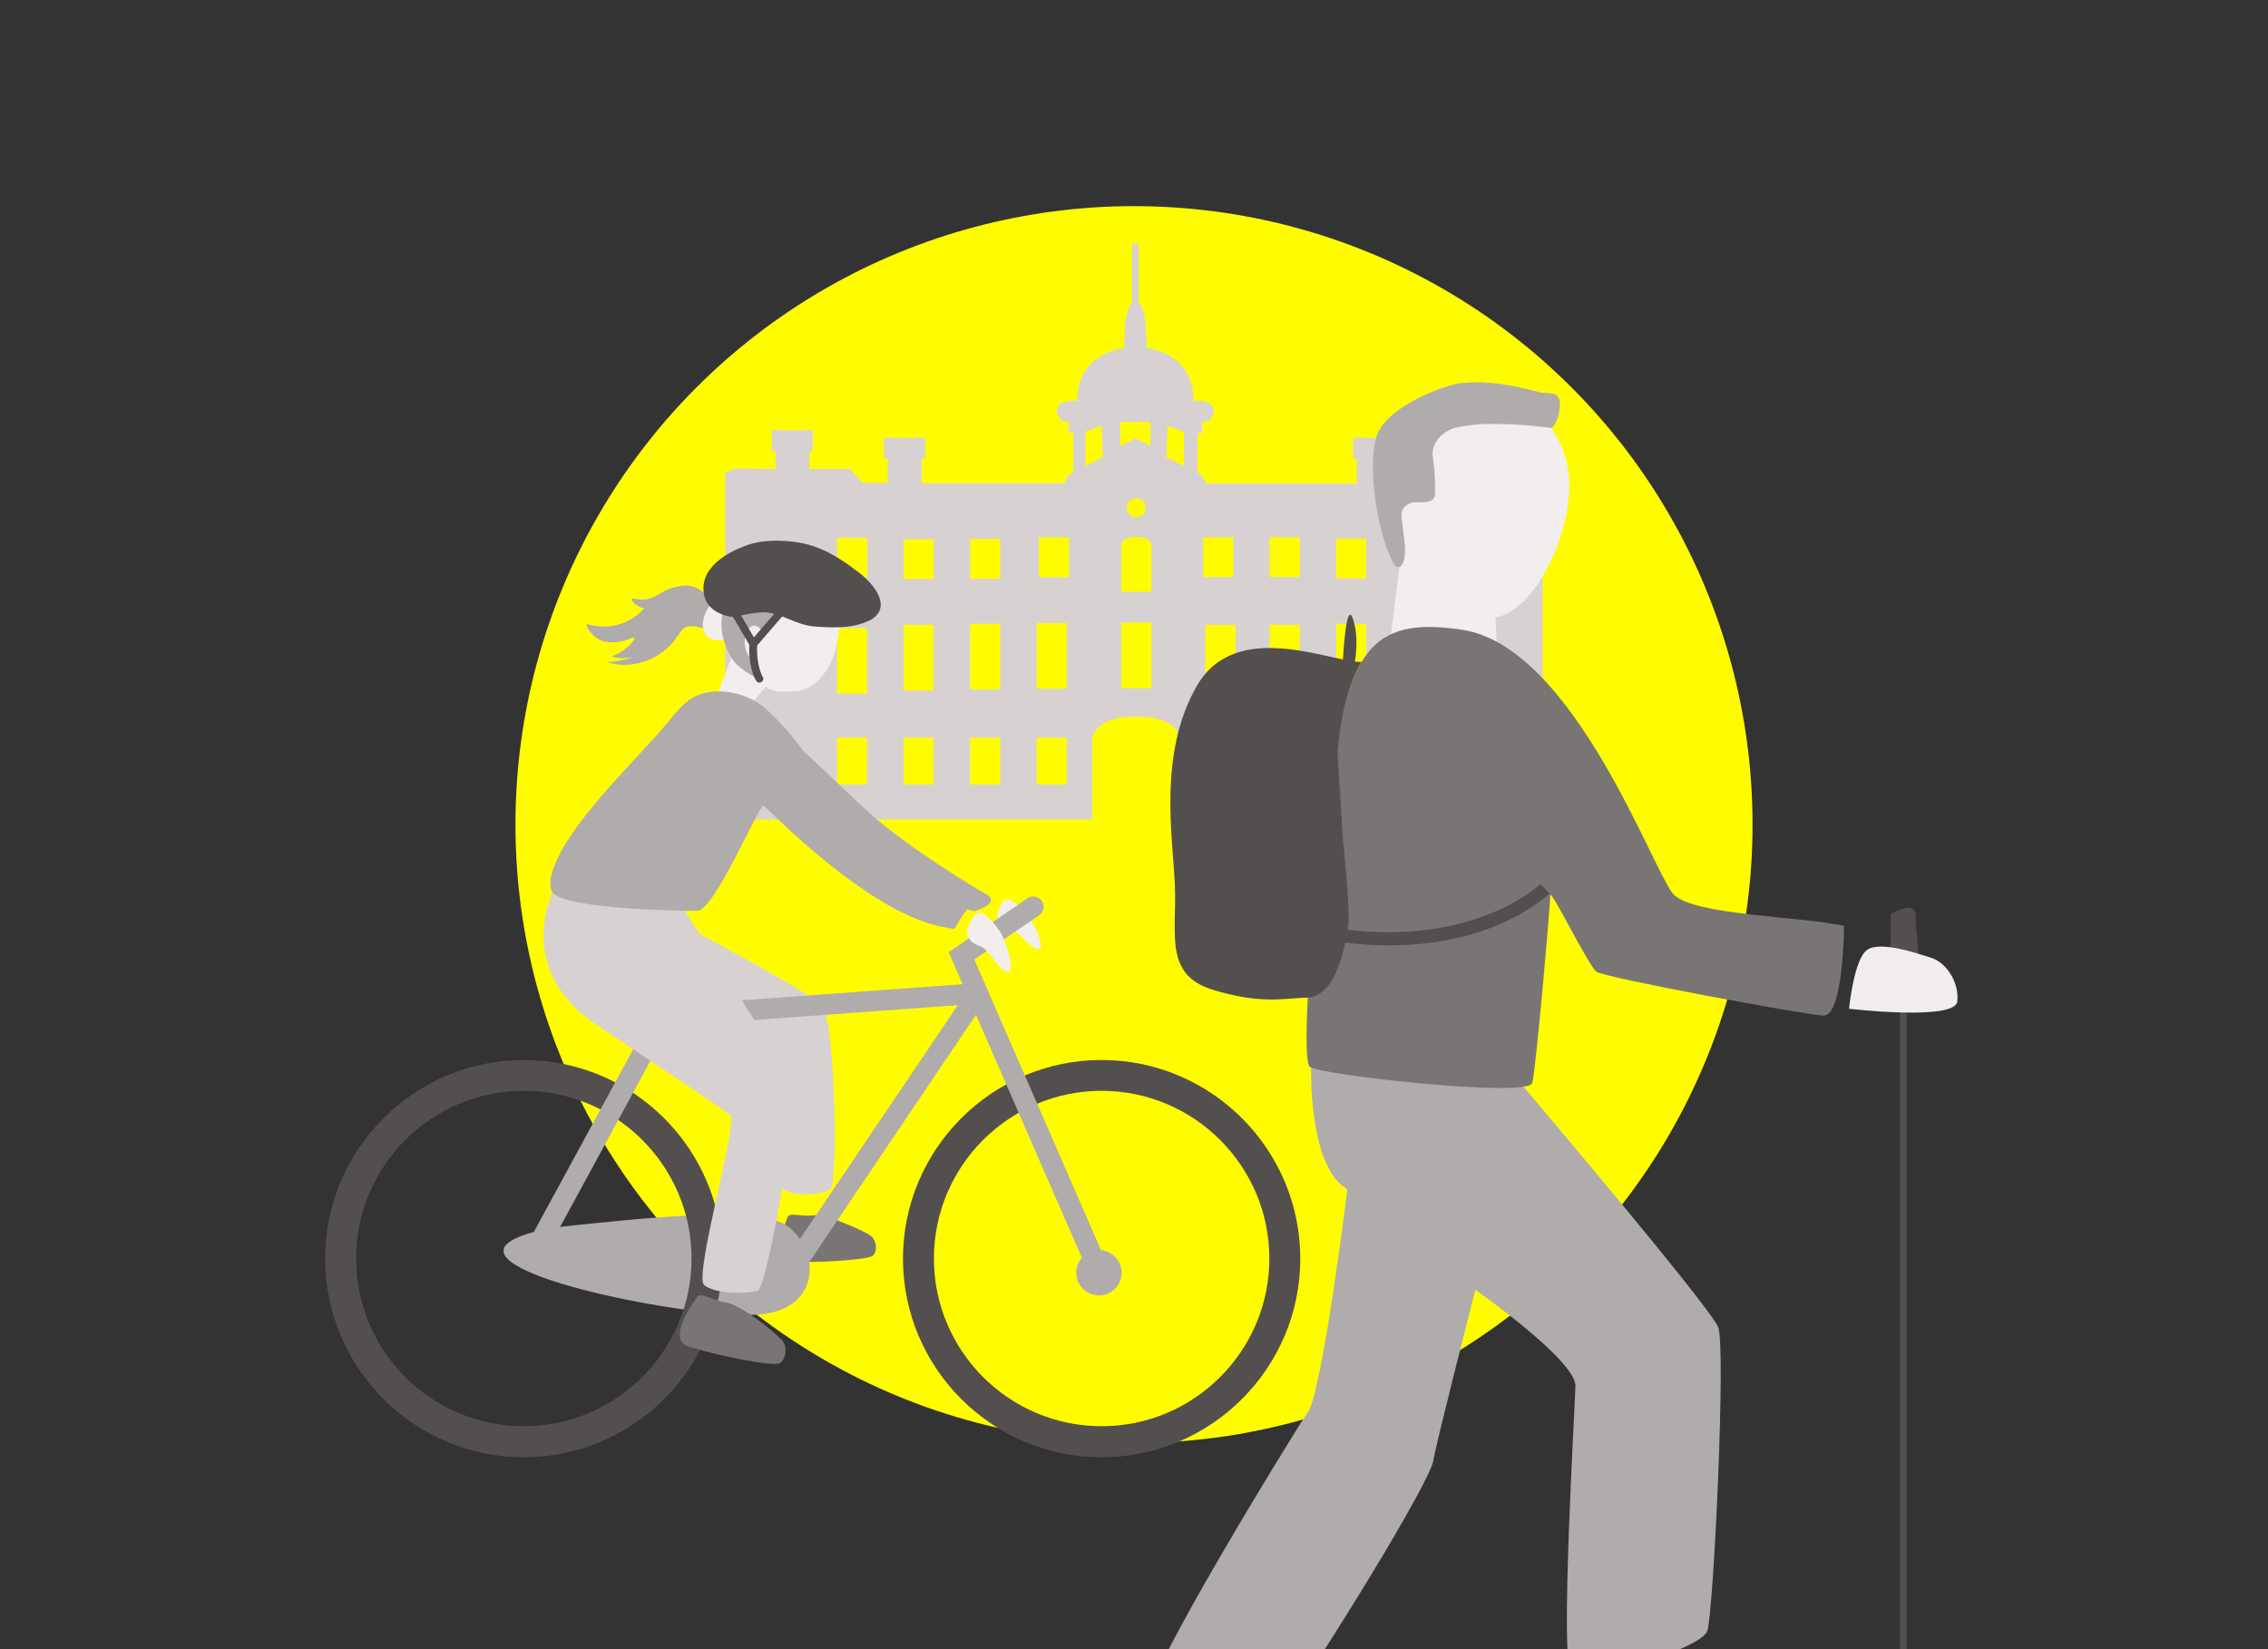 <?xml version="1.0" encoding="UTF-8"?>
<svg xmlns="http://www.w3.org/2000/svg" viewBox="0 0 220 160">
  <rect x="0" y="0" width="220" height="160" fill="#333333" stroke="none"/>
  <defs>
    <style>
      .cls-1 {
        fill: #b0acab;
      }

      .cls-2 {
        fill: #544f4f;
      }

      .cls-3 {
        fill: #7a7575;
      }

      .cls-4 {
        fill: #fffc00;
      }

      .cls-5 {
        fill: #d7d2d1;
      }

      .cls-6 {
        fill: #f1eeed;
      }
    </style>
  </defs>
  <g id="gelber_x5F_Kreis">
    <circle class="cls-4" cx="110" cy="80" r="60"></circle>
  </g>
  <g id="Fahrrad_x5F_Wandern">
    <path class="cls-5" d="M149.65,71.57v-25.74l-1.06-.35h-3.46v-1.72h.35v-2.04h-3.97v2.04h.35v1.73h-2.81l-2.04,1.34h-2.13v-2.33h.35v-2.04h-3.97v2.04h.35v2.41h-14.65c-.06-.58-.8-1.11-.8-1.11v-3.78h.45v-1.1c.57.06,1.07-.35,1.13-.92,0-.04,0-.07,0-.11,0-1.11-1.47-.98-1.96-1,0-4.75-4.56-5.13-4.56-5.13,0-3.36-.46-4.2-.77-4.37h0v-5.77h-.63v5.77h0c-.31.17-.77,1.01-.77,4.37,0,0-4.56.38-4.56,5.13-.49,0-1.96-.11-1.96,1,0,.57.47,1.04,1.05,1.03.03,0,.07,0,.1,0v1.08h.44v3.78s-.82.48-.82,1.1h-13.9v-2.37h.35v-2.04h-4v2.04h.35v2.33h-2.45l-1.18-1.34h-3.97v-1.73h.35v-2.04h-3.98v2.04h.36v1.73l-3.81-.05-1.06.35v33.7h35.58v-7.6s-.16-2.39,4.26-2.39,4.34,2.39,4.34,2.39v7.6h35.12v-7.92ZM97.03,76.11h-2.92v-4.54h2.92v4.54ZM103.48,76.11h-2.92v-4.54h2.92v4.54ZM103.48,66.82h-2.92v-6.37h2.92v6.37ZM103.7,56h-2.93v-3.88h2.93v3.88ZM105.28,45.2v-3.32l1.59-.58.11,3.05-1.69.85ZM108.67,40.94h2.93v2.35l-1.44-.78-1.49.79v-2.37ZM111.14,49.24c.01.51-.39.93-.9.94-.51.01-.93-.39-.94-.9-.01-.51.39-.93.9-.94,0,0,.02,0,.02,0,.49,0,.9.39.91.89h0ZM111.69,66.78h-2.93v-6.38h2.93v6.38ZM111.69,57.4h-2.93v-4.5s-.06-.82,1.45-.82,1.48.82,1.48.82v4.5ZM114.84,45.2l-1.7-.84.11-3.05,1.59.58v3.31ZM129.6,52.25h2.93v3.86h-2.93v-3.86ZM123.16,52.12h2.93v3.86h-2.93v-3.86ZM116.71,52.12h2.93v3.86h-2.93v-3.86ZM119.85,76.09h-3.15v-4.53h3.15v4.53ZM119.85,66.98h-2.93v-6.35h2.93v6.35ZM136.07,52.21h2.92v3.86h-2.92v-3.86ZM87.64,52.31h2.93v3.86h-2.93v-3.86ZM81.19,52.18h2.93v3.86h-2.93v-3.86ZM94.11,52.28h2.92v3.86h-2.92v-3.86ZM97.03,66.89h-2.92v-6.37h2.92v6.37ZM90.56,66.99h-2.92v-6.37h2.92v6.37ZM126.08,66.99h-2.92v-6.37h2.92v6.37ZM132.53,66.89h-2.92v-6.37h2.92v6.37ZM139.07,66.89h-2.92v-6.37h2.92v6.37ZM90.56,76.1h-2.92v-4.54h2.92v4.54ZM84.11,67.29h-2.92v-6.37h2.92v6.37ZM84.11,76.1h-2.92v-4.54h2.92v4.54Z"></path>
    <g>
      <polygon class="cls-6" points="135.86 53.98 134.78 62.83 145.25 64.33 144.96 57.54 135.86 53.98"></polygon>
      <path class="cls-1" d="M127.19,102.99s-.44,10.13,3.51,12.4c0,0-2.42,19.55-3.83,21.61-1.75,2.56-15.75,25.52-15.3,27.44s10.77,4.74,11.75,3.36c5.28-7.47,15.43-24.06,15.72-26.11.19-1.38,3.66-14.9,4.07-16.56,0,0,9.78,6.86,9.71,9.34s-1.52,26.73-.42,27.8,12.59-2.2,13.21-4.04c.62-1.84,1.83-27.74,1.05-29.49-1.03-2.29-19.29-23.79-19.29-23.79"></path>
      <path class="cls-3" d="M178.89,89.83c-3.9-.91-14.6-1.01-16.54-3.05s-9.63-24.03-20.52-25.68c-9.14-1.39-11.09,2.34-12.94,15.66-1.85,13.33-2.63,25.91-1.85,26.72s21.2,3.05,21.59,1.59c.39-1.46,1.75-17.41,1.75-18.19s3.7,6.81,4.47,7.39c.78.58,20.08,4.16,22.02,4.26,1.95.1,2.01-8.7,2.01-8.7Z"></path>
      <path class="cls-2" d="M134.76,91.72c-1.42,0-2.95-.09-4.57-.3l.16-1.26c12.79,1.63,19.01-4.33,19.07-4.39l.89.9c-.23.23-5.22,5.05-15.55,5.05Z"></path>
      <path class="cls-2" d="M185.92,90.59c-.06-.68-.12-1.32-.09-1.68.03-.42-.16-.63-.32-.73-.57-.34-1.64.24-1.95.43l-.16.1v.19c.04,1.29,0,3.52-.26,4.04-.22.45,0,.95.57,1.29.18.11.38.18.59.24v84.14h.65v-84.08c.34-.03.64-.16.83-.43.38-.54.3-1.79.15-3.5Z"></path>
      <path class="cls-6" d="M187.35,92.93c-1.4-.44-4.94-1.67-6.23-.78-1.29.89-1.76,5.72-1.76,5.72,0,0,10.3,1.2,10.5-.71.2-1.91-1.1-3.78-2.51-4.23Z"></path>
      <path class="cls-6" d="M133.65,46.81c-.11,3.21.92,6.36,2.9,8.89,2.32,2.67,4.5,3.86,7,4.06,1.62.13,2.21.35,3.94-1.15,2.53-2.18,4.4-6.89,4.67-10.28.3-2.39-.29-4.8-1.67-6.78-.42-.55-.09-2.79-.7-3.2-1.23-.92-4.65-.81-6.45-.95-5.06-.45-9.13,2.38-9.69,9.41Z"></path>
      <path class="cls-1" d="M150.51,41.52s-2.86-.37-4.55-.37c-1.88-.06-3.11-.02-4.95.38-1.05.41-2.09,1.26-2.05,2.68.21,1.1.3,3.09.23,3.83s-1.11.72-1.83.69-1.18.43-1.35.79.07,1.5.23,3.05c.26,2.26-.53,2.83-.93,2.26-1.67-2.42-2.93-10.53-1.54-13.07,1.39-2.53,6.32-4.43,8.07-4.6,3.32-.37,6.88.77,7.62.92s2.02-.24,1.84,1.44-.8,1.99-.8,1.99Z"></path>
      <g>
        <path class="cls-2" d="M132.08,64.22c-2.86.08-12.14-4.3-15.97,2.3-3.83,6.6-2.31,14.92-2.14,19.47.18,4.55-1.07,8.58,3.65,10.03,4.72,1.46,7.06.81,9.11.77s2.91-2.58,2.91-2.58c0,0,.94-2.2,1.15-4.49.17-1.85-.51-8.15-.51-8.15l-.53-8.31s.06-2.2.69-4.79c.67-2.74,1.63-4.26,1.63-4.26Z"></path>
        <path class="cls-2" d="M131.4,64.32s.5-2.4-.17-4.3-.96,3.97-.96,3.97l1.13.33Z"></path>
      </g>
    </g>
    <g>
      <polygon class="cls-6" points="71.16 63.24 69.3 68.12 73.01 68.12 74.69 66.16 71.16 63.24"></polygon>
      <path class="cls-6" d="M97.42,87.34c.48-.3,1.35.44,2.07,1.19s1.97,3.41,1.26,3.55-1.84-1.78-2.77-1.93-1.21-.8-1.26-1.01.23-1.49.71-1.79Z"></path>
      <path class="cls-3" d="M76.39,118.11s-1.74,4.11.31,4.28c2.05.17,7.52-.13,7.99-.58s.34-1.56-.33-1.99-4.09-2.03-5.44-1.9c-1.35.14-2.33-.34-2.53.18Z"></path>
      <path class="cls-5" d="M55.74,87.97s.53,1.75,9.59,8.01c6.39,4.42,10.32,9.56,10.41,9.77.5,1.2-.86,8.62.11,9.52s3.96.69,4.71.05c.76-.64.45-16.06-.77-17.69-.82-1.1-12.14-7.14-12.14-7.14"></path>
      <path class="cls-1" d="M49.2,120.67c.87-.81,3.28-1.5,6.86-1.83,3.5-.32,17.2-2.04,20.21.03,3.33,2.29,3.55,8.46-3.11,8.69-6.66.24-27.27-3.83-23.96-6.9Z"></path>
      <path class="cls-1" d="M73.52,69.18c3.14,2.42,4.14,3.39,10.21,9.14,4.04,3.83,11.71,8.33,11.96,8.45s1.24.81-.99,1.58c-1.88.65-16.72-10.46-17.21-10.48"></path>
      <path class="cls-1" d="M69.14,58.61s-1-2.02-2.92-1.78c-1.92.24-2.08.89-3.17,1.22-1.08.33-1.56-.12-1.73.06s.59.85,1.17.9c0,0-1.99,2.55-5.53,1.54-.31-.09.45,1.51,1.83,1.72,1.6.24,2.56-.51,2.72-.41.17.09-.44,1.08-2.07,1.79-.19.08.69.35,1.95.11-.29.1-.57.18-.83.24-.95.22-1.64.25-1.64.25,0,0,.16.07.45.13.29.06.72.13,1.25.12.52,0,1.14-.09,1.77-.28.63-.2,1.28-.52,1.86-.95.29-.21.56-.45.8-.7.13-.13.23-.26.35-.39.1-.13.21-.29.29-.42.17-.26.32-.49.48-.65.16-.16.34-.27.54-.32.4-.1.82,0,1.1.06.29.08.45.12.45.12,0,0-.01,0-.01-.01.09.05.17.1.26.15l.63-2.52Z"></path>
      <path class="cls-6" d="M70.79,58.57c-.14-.09-1.25-.73-1.75-.09-.54.69-1.11,1.74-.76,2.79.25.73,1.07.86,1.62.86.27,0,.47-.03.49-.04h.04s1.38-3.36,1.38-3.36l-1.02-.17Z"></path>
      <path class="cls-1" d="M78.18,59.09s2.77-7.99-.32,2.21l-.21,1.48s-1.99,2.83-2.96,2.77c-.97-.06,1,.84,0,.62-2.02-.46-3.08-1.59-3.25-1.73-.2-.15-1.98-2.33-1.3-5.18.28-1.18.77-1.88,1.13-2.62,1.5-3.04,2.69,1.43,2.69,1.43l4.22,1.03Z"></path>
      <path class="cls-6" d="M80.76,56.71c-.49-.5-1.21-.69-2.2-.58-2.1.23-3.19,1.83-3.6,2.43-.05.07-.09.13-.12.17-.65.8-2.09,2.99-1.54,5.96.38,2.05,1.47,2.41,2.74,2.41.33,0,.68-.02,1.04-.05l.25-.02c.96-.06,1.92-.7,2.7-1.8.73-1.02,1.13-2.22,1.38-4.15.28-2.21.07-3.64-.65-4.37Z"></path>
      <path class="cls-1" d="M81.11,56.68s-1.81-2.95-3.85-3.06c-.88-.05-2.28.19-3.6.78-1.75.77-3.42,2.99-3.44,5.09-.03,3.68,2.18,1.48,2.98,3.38,0,0,.71-3,3.48-4.41.62-.32.75-.27,3.04-1.27l1.39-.5Z"></path>
      <path class="cls-6" d="M73.19,60.7c-.18,0-.35.06-.49.21-.29.28-.47.81-.46,1.39,0,.91.43,1.65.96,1.67,0,0,.02,0,.02,0,.17,0,.33-.07.47-.21.29-.28.47-.81.46-1.39,0-.91-.43-1.65-.96-1.67Z"></path>
      <path class="cls-2" d="M83.02,55.34c-1.68-1.33-3.64-2.46-5.79-2.74.01,0,.02,0,.04,0-3.51-.51-5.3.5-5.3.5-.06-.01-3.58,1.26-3.73,3.8-.15,2.59,2.5,2.91,2.77,2.95.1.01.2,0,.2,0,0,0,1.99-.47,3.05-.45,1.57.14,3,1.21,4.62,1.37,1.89.15,3.99.24,5.65-.67,2.18-1.39-.09-3.78-1.5-4.77Z"></path>
      <circle class="cls-1" cx="106.6" cy="123.48" r="2.2"></circle>
      <path class="cls-2" d="M106.86,141.38c-10.63,0-19.27-8.65-19.27-19.27s8.65-19.27,19.27-19.27,19.27,8.65,19.27,19.27-8.65,19.27-19.27,19.27ZM106.86,105.83c-8.97,0-16.27,7.3-16.27,16.27s7.3,16.27,16.27,16.27,16.27-7.3,16.27-16.27-7.3-16.27-16.27-16.27Z"></path>
      <path class="cls-2" d="M50.81,141.38c-10.63,0-19.27-8.65-19.27-19.27s8.65-19.27,19.27-19.27,19.27,8.65,19.27,19.27-8.65,19.27-19.27,19.27ZM50.81,105.83c-8.97,0-16.27,7.3-16.27,16.27s7.3,16.27,16.27,16.27,16.27-7.3,16.27-16.27-7.3-16.27-16.27-16.27Z"></path>
      <path class="cls-1" d="M51.97,122.28c-.16,0-.32-.04-.48-.12-.49-.26-.67-.87-.4-1.36l10.52-19.35c.26-.49.87-.66,1.36-.4.49.26.67.87.4,1.36l-10.52,19.35c-.18.33-.52.52-.88.52Z"></path>
      <path class="cls-1" d="M77.45,123.21c-.19,0-.38-.05-.55-.17-.46-.31-.58-.93-.28-1.39l16.29-24.13-25.22,1.84c-.56.04-1.03-.37-1.07-.92-.04-.55.37-1.03.92-1.07l26.58-1.94,1.41,1.75-17.25,25.59c-.19.29-.51.45-.83.45Z"></path>
      <path class="cls-5" d="M53.65,86.48s-3.84,7.51,4.11,12.87c6.44,4.34,13.05,8.7,13.14,8.9.53,1.18-3.6,15.56-2.6,16.42s3.99.89,5.2.55c.96-.27,4.25-19.48,3.4-20.55s-10.76-16.77-10.76-16.77"></path>
      <path class="cls-3" d="M67.62,125.85s-3.08,3.99-.89,4.76c2.19.77,8.25,2.01,8.88,1.66.64-.35.82-1.6.22-2.27s-3.88-3.39-5.39-3.63-2.45-1.04-2.82-.53Z"></path>
      <path class="cls-1" d="M106.47,124.02c-.39,0-.75-.22-.92-.6l-13.53-31.04,7.65-5.23c.46-.31,1.08-.19,1.39.26.31.46.19,1.08-.26,1.39l-6.29,4.29,12.87,29.53c.22.51-.01,1.1-.52,1.32-.13.06-.27.08-.4.08Z"></path>
      <path class="cls-6" d="M94.81,88.62c.57-.26,1.42.68,2.09,1.6s1.66,4.03.86,4.07-1.75-2.21-2.75-2.52-1.21-1.05-1.23-1.3.47-1.59,1.04-1.85Z"></path>
      <g>
        <path class="cls-2" d="M73.66,66.23c-.11,0-.22-.05-.29-.15-.03-.05-.35-.48-.56-1.61-.17-.89-.14-1.61-.12-1.9l-1.92-3.29c-.1-.18-.04-.41.13-.51.18-.11.41-.04.51.13l2.05,3.5v.12s-.1.8.09,1.81c.18.95.42,1.3.42,1.3.12.17.08.4-.08.52-.07.05-.15.07-.22.07Z"></path>
        <path class="cls-2" d="M73.07,62.86c-.09,0-.17-.03-.25-.09-.16-.14-.17-.37-.04-.53l2.59-3c.14-.16.37-.17.53-.04.16.14.17.37.04.53l-2.59,3c-.07.09-.18.13-.28.13Z"></path>
      </g>
      <path class="cls-1" d="M93.81,88.29s-9.38-6.71-11.89-9.98c-2.51-3.27-4.76-7.06-7.79-9.67-1.29-1.12-3.83-2-6.07-1.33-1.16.35-2.02,1.2-3.05,2.48-3.14,3.9-10.4,10.43-11.55,15.21-.14.59-.07,1.38.19,1.65,1.54,1.61,12.95,1.72,13.97,1.72,1.72,0,6.06-10.5,6.47-10.2s10.46,10.79,17.78,11.83c.81.12.64.28.99-.33.73-1.26.65-1.05.96-1.38Z"></path>
    </g>
  </g>
</svg>
